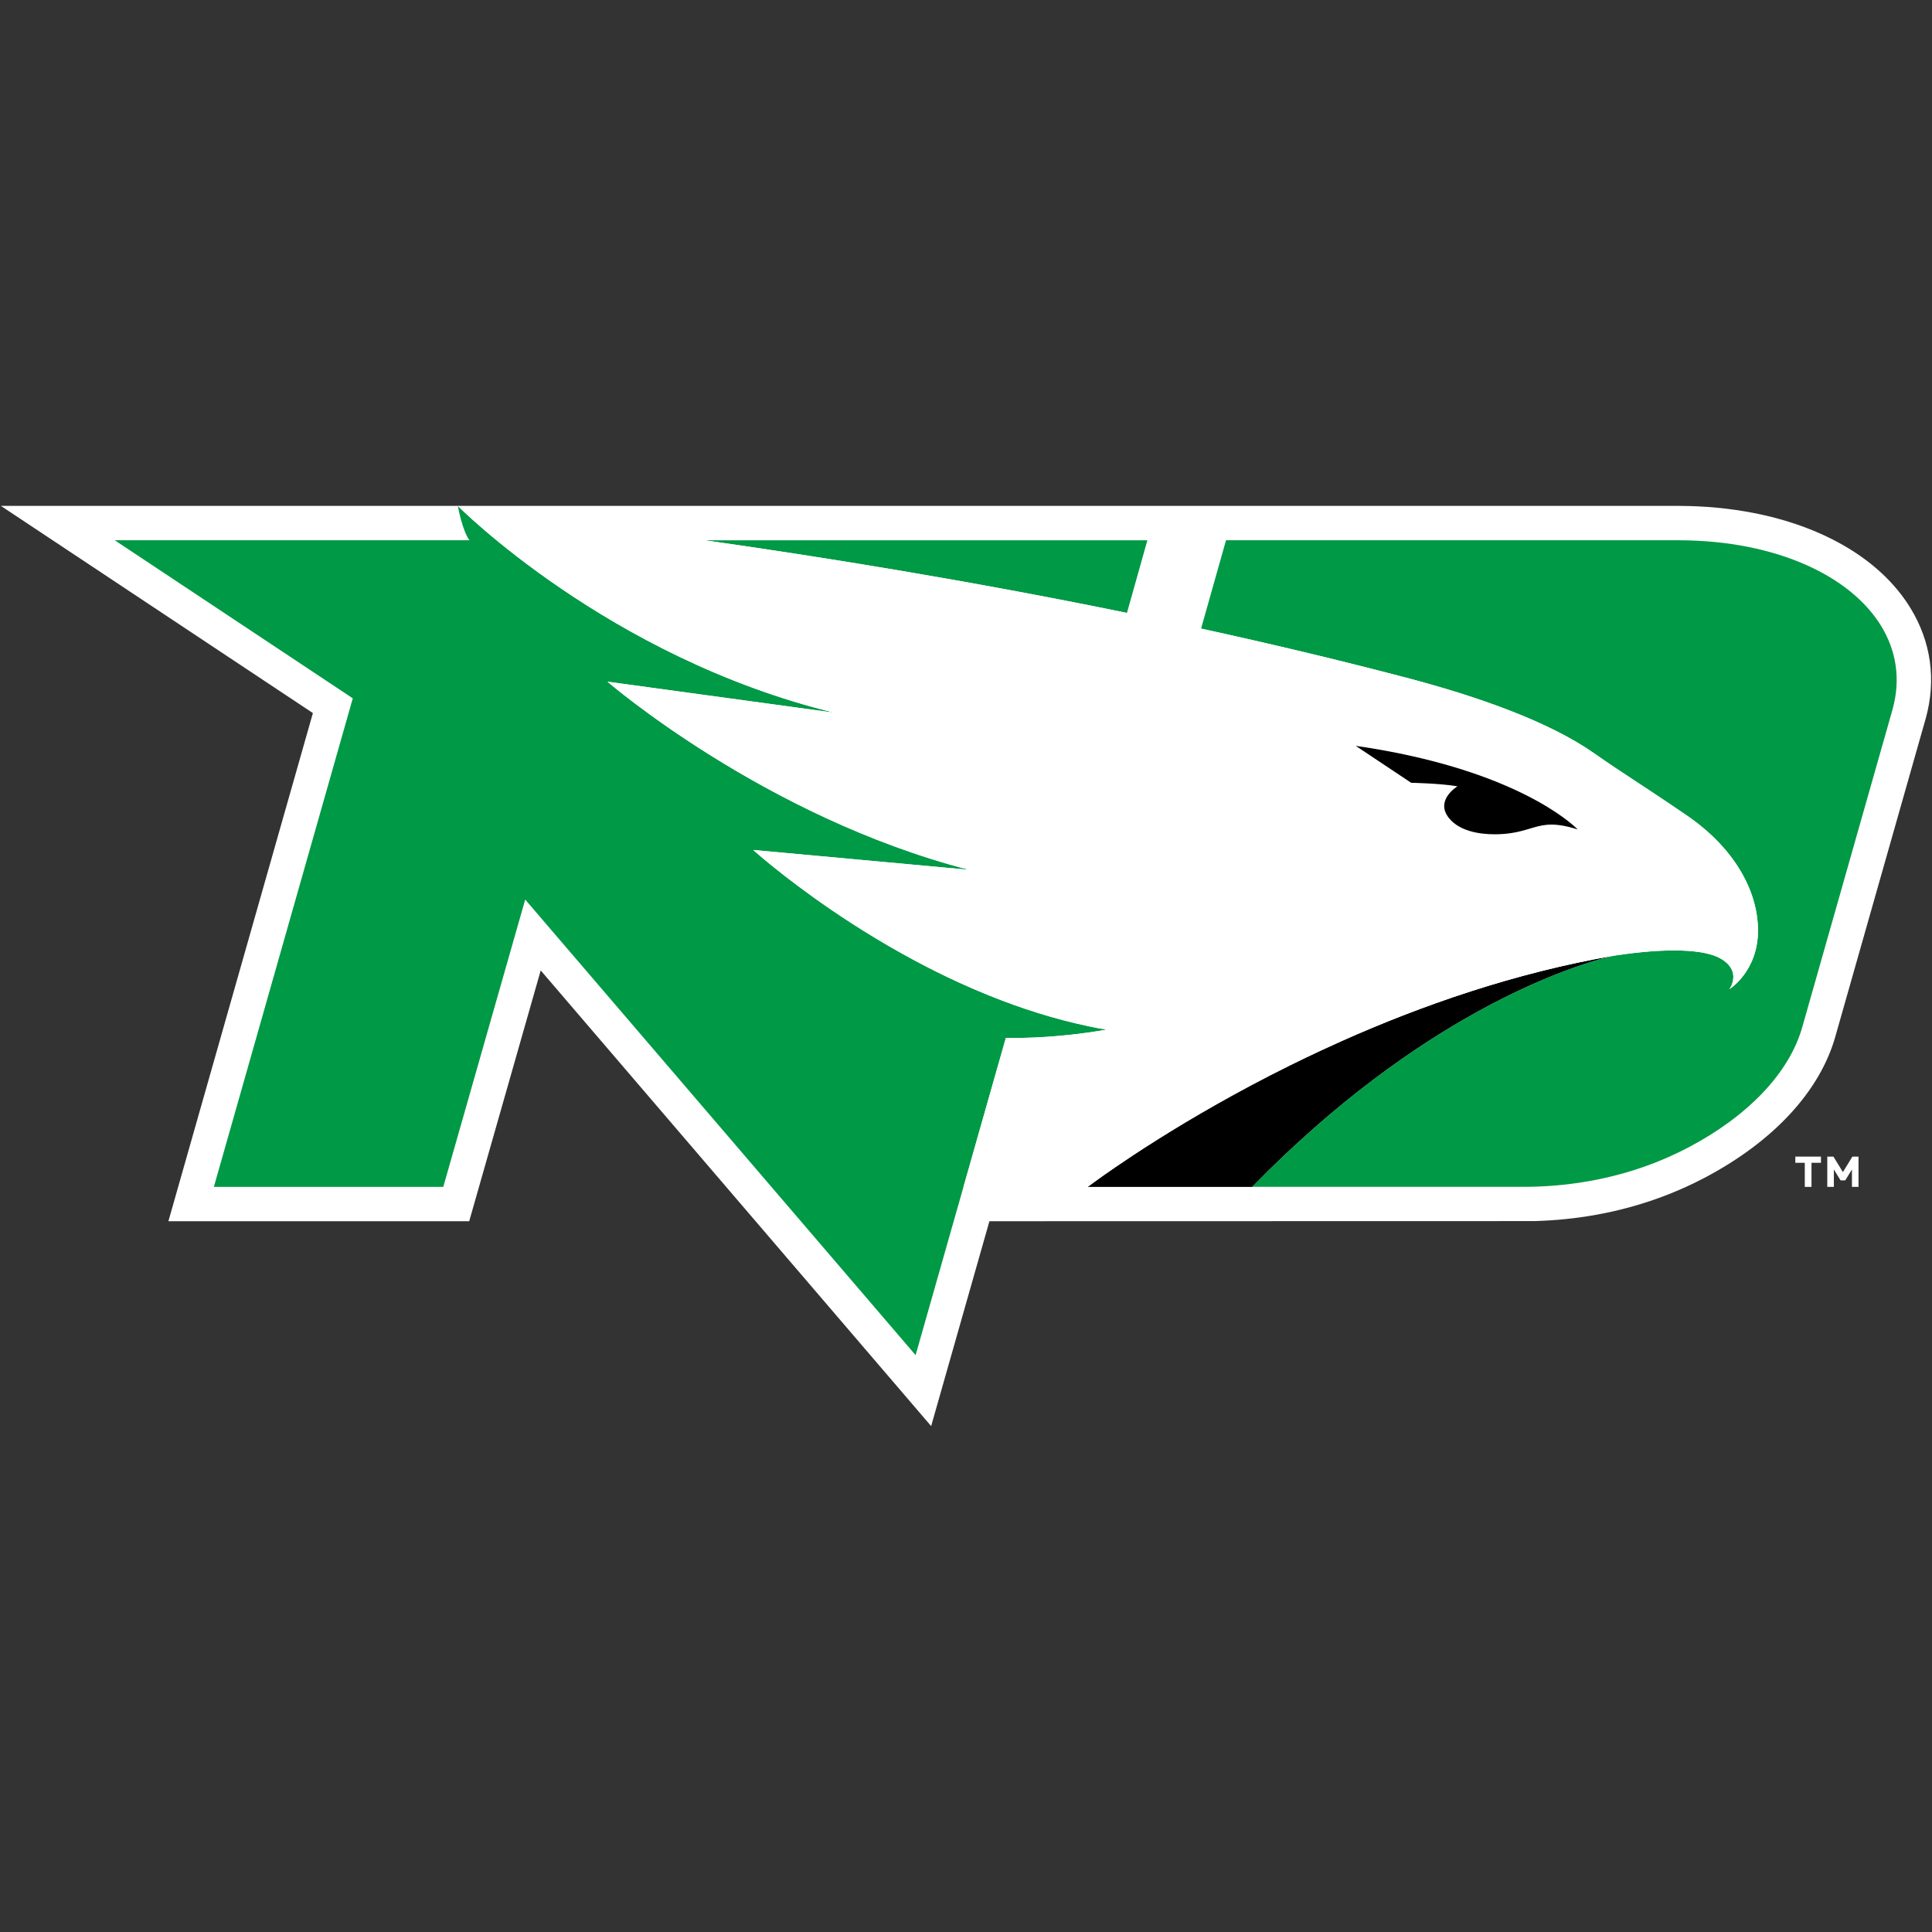 <?xml version="1.0" encoding="UTF-8"?>
<svg id="Logos" xmlns="http://www.w3.org/2000/svg" viewBox="0 0 1080 1080">
  <rect x="0" y="0" width="1080" height="1080" fill="#333333" stroke="none"/>
  <defs>
    <style>
      .cls-1 {
        fill: #fff;
      }

      .cls-2 {
        fill: #009945;
      }
    </style>
  </defs>
  <path class="cls-1" d="M1067.86,339.74c-.69-1.11-1.4-2.22-2.13-3.3-1.47-2.15-3.06-4.28-4.76-6.35-10.64-12.98-25.18-23.65-43.22-31.71-22.69-10.14-50.09-15.52-79.28-15.58H.5l174.41,115.81-80.77,284.06h168.15l39.97-140.19,218.26,254.72,32.57-114.53,303.95-.07h.49c23.6-.61,46.4-4.72,67.79-12.22,3.13-1.1,6.25-2.28,9.29-3.51,4.11-1.67,8.2-3.48,12.16-5.4,2.01-.97,4-1.98,5.96-3.01,38.71-20.35,64.76-48.56,73.33-79.34l50.42-177.44c6-21.6,3.02-43.01-8.63-61.94"/>
  <path d="M902.58,534.18l-.15.02c-55.62,9.58-107.79,27.85-152.31,47.7-4.05,1.81-8.03,3.63-11.95,5.45-5.88,2.74-11.61,5.49-17.17,8.25-3.71,1.83-7.35,3.67-10.92,5.5-7.13,3.66-13.96,7.3-20.48,10.88-3.25,1.79-6.43,3.56-9.52,5.31-3.09,1.75-6.1,3.48-9.02,5.18-5.84,3.4-11.34,6.69-16.46,9.84-2.56,1.57-5.03,3.11-7.4,4.6-9.49,5.96-17.43,11.24-23.63,15.48-10.08,6.9-15.55,11.09-15.55,11.09h92c46.86-48.04,91.07-78.72,126.17-98.06,5.02-2.76,9.84-5.3,14.47-7.61,6.94-3.48,13.41-6.47,19.36-9.05,1.98-.86,3.91-1.67,5.77-2.44,3.02-1.24,5.83-2.33,8.52-3.35,3.96-1.5,7.59-2.79,10.79-3.85,3.64-1.21,6.72-2.13,9.28-2.86.53-.15,1.03-.29,1.51-.42,1.27-.35,2.36-.63,3.29-.86.3-.08.59-.15.86-.21,1.5-.36,2.42-.55,2.62-.59h-.1Z"/>
  <path class="cls-2" d="M1051.51,349.82c-.53-.87-1.09-1.72-1.66-2.57-1.16-1.7-2.4-3.36-3.74-4.98-8.66-10.56-20.99-19.56-36.2-26.35-19.61-8.76-44-13.85-71.44-13.91h-253.12l-13.94,49.38c37.75,8.24,76.19,17.35,114.45,27.39,40.67,10.68,80.15,24.68,105.33,42.36,17.09,12,24.66,16.21,51.78,34.74,25.86,17.66,39.75,41.54,39.75,64.34s-16.01,32.75-16.01,32.75c0,0,7.44-9.97-4.81-17.1-9.21-5.36-30.21-6.13-59.23-1.72-.2.04-1.11.22-2.62.59-.27.07-.55.14-.86.21-.92.23-2.02.51-3.29.86-.48.13-.98.27-1.51.42-2.56.72-5.64,1.65-9.28,2.86-3.2,1.06-6.83,2.35-10.79,3.85-2.69,1.01-5.5,2.11-8.52,3.35-7.46,3.07-15.89,6.85-25.14,11.49-4.63,2.32-9.45,4.85-14.47,7.61-35.1,19.34-79.31,50.02-126.17,98.06h150.96c2.02,0,4.03-.02,6.04-.07,21.14-.54,42.08-4.18,61.93-11.14,2.83-.99,5.65-2.05,8.43-3.19,3.72-1.51,7.39-3.13,11.01-4.89,1.81-.88,3.61-1.78,5.39-2.72,32.42-17.04,56.4-41.05,63.79-67.59l50.39-177.33c4.7-16.91,2.04-32.89-6.47-46.73"/>
  <path class="cls-2" d="M393.89,302.02c64.81,9.18,147.5,22.45,236.08,40.61l11.42-40.61h-247.5Z"/>
  <path class="cls-2" d="M553.18,556.59c-5.85-2.35-11.57-4.83-17.17-7.39-8.39-3.84-16.48-7.88-24.21-12.01-5.15-2.75-10.15-5.54-14.97-8.34-2.41-1.4-4.77-2.8-7.09-4.2-4.64-2.79-9.1-5.58-13.36-8.32-4.25-2.74-8.31-5.45-12.15-8.07-26.89-18.39-43.17-33.12-43.17-33.12l120.6,11.08c-114.53-29.56-202.08-105.16-202.08-105.16l126.74,17.32c-126.52-30.89-210.37-115.56-210.37-115.56,0,0,2.36,13.54,6.46,19.18H64.13l133.08,88.37-77.65,273.09h128.24l45.79-160.61,218.24,254.69,26.76-94.08,23.68-83.28c1.11.02,2.21.03,3.31.04,2.2,0,4.37,0,6.53-.05,2.15-.05,4.27-.12,6.36-.21,2.08-.09,4.13-.21,6.12-.33,1.99-.13,3.94-.28,5.82-.44,1.88-.16,3.7-.33,5.46-.51,4.37-.44,8.3-.92,11.61-1.38,4.26-.58,7.49-1.11,9.32-1.42,1.1-.19,1.69-.3,1.69-.3-3.34-.58-6.67-1.21-9.99-1.92-19.2-4.04-37.79-10.02-55.32-17.09"/>
  <path class="cls-1" d="M881.91,463.66c-6.16-1.96-10.71-2.69-14.5-2.71-.92,0-1.79.04-2.63.11-3.69.32-6.76,1.29-10.21,2.33-1.41.42-2.89.86-4.51,1.25-1.71.42-3.54.81-5.64,1.11-2.6.37-5.55.61-8.65.62-9.29.04-19.81-1.97-25.5-8.71-8.65-10.23,4.47-18.1,4.47-18.1-9.86-1.67-25.88-1.98-25.88-1.98l-31.01-20.65c11.63,1.68,22.29,3.67,32.04,5.87,7.32,1.65,14.12,3.41,20.44,5.25,16.36,4.75,29.44,9.99,39.74,14.95,2.38,1.14,4.57,2.27,6.66,3.38.97.52,1.91,1.03,2.82,1.53,15.86,8.81,22.37,15.74,22.37,15.74ZM942.98,455.88c-27.12-18.53-34.69-22.74-51.78-34.74-25.18-17.67-64.66-31.68-105.33-42.36-38.27-10.05-76.71-19.15-114.45-27.39-13.92-3.03-27.76-5.96-41.44-8.77-88.58-18.15-171.27-31.42-236.08-40.61-82.23-11.64-137.94-19.18-137.94-19.18,0,0,83.84,84.68,210.36,115.56l-126.74-17.32s87.55,75.59,202.08,105.16l-120.6-11.09s16.28,14.74,43.16,33.13c3.84,2.63,7.9,5.33,12.16,8.07,4.25,2.74,8.71,5.53,13.35,8.32,2.32,1.4,4.69,2.8,7.1,4.2,4.82,2.8,9.81,5.58,14.97,8.34,7.73,4.13,15.82,8.17,24.21,12.01,5.59,2.56,11.32,5.04,17.17,7.39,17.53,7.07,36.12,13.05,55.32,17.09,3.31.7,6.64,1.33,9.99,1.91,0,0-.6.11-1.69.3-1.83.31-5.07.84-9.32,1.42-3.31.45-7.23.93-11.61,1.38-1.75.18-3.57.35-5.45.51-1.88.16-3.83.31-5.82.43-1.99.13-4.04.25-6.12.34-2.08.1-4.2.17-6.36.21-2.15.05-4.33.07-6.52.06-1.1,0-2.2-.02-3.31-.04l-23.69,83.28h69.44s5.47-4.18,15.55-11.09c6.2-4.24,14.15-9.52,23.63-15.48,2.37-1.49,4.84-3.03,7.4-4.6,5.12-3.14,10.61-6.44,16.46-9.84,2.92-1.7,5.93-3.43,9.02-5.18,3.09-1.75,6.26-3.52,9.52-5.31,6.51-3.57,13.34-7.21,20.48-10.88,3.56-1.83,7.21-3.67,10.91-5.5,5.57-2.76,11.3-5.51,17.17-8.25,3.92-1.82,7.9-3.64,11.95-5.45,44.52-19.85,96.68-38.12,152.31-47.7l.15-.02h.1s-.12,0-.21.03c.09-.02.18-.03.21-.04h0c29.01-4.41,50.01-3.64,59.23,1.72,12.25,7.13,4.81,17.1,4.81,17.1,0,0,16.01-9.95,16.01-32.75s-13.89-46.68-39.75-64.35"/>
  <path d="M814.74,439.56s-13.13,7.87-4.47,18.1c5.69,6.74,16.21,8.75,25.5,8.71,3.1-.01,6.06-.25,8.65-.62,2.09-.3,3.94-.69,5.64-1.11,1.61-.4,3.09-.83,4.51-1.25,3.45-1.03,6.52-2.01,10.21-2.33.84-.07,1.71-.12,2.62-.11,3.79.02,8.34.75,14.51,2.71,0,0-6.51-6.94-22.37-15.75-.91-.5-1.85-1.01-2.82-1.53-2.09-1.11-4.28-2.23-6.66-3.38-10.3-4.96-23.38-10.2-39.74-14.95-6.32-1.83-13.13-3.6-20.44-5.25-9.75-2.2-20.41-4.19-32.04-5.87l31.01,20.65s16.03.3,25.88,1.97"/>
  <polygon class="cls-1" points="1003.6 646.55 1003.6 650.01 1008.89 650.01 1008.89 663.48 1008.96 663.48 1012.57 663.48 1012.64 663.48 1012.64 650.01 1017.93 650.01 1017.93 646.55 1003.6 646.55"/>
  <polygon class="cls-1" points="1035.49 646.55 1030.2 655.2 1024.9 646.55 1021.46 646.55 1021.46 663.48 1025.14 663.48 1025.14 653.75 1028.9 659.85 1028.96 659.85 1031.43 659.85 1031.49 659.85 1035.25 653.75 1035.25 663.48 1038.92 663.48 1038.92 646.55 1035.49 646.55"/>
</svg>